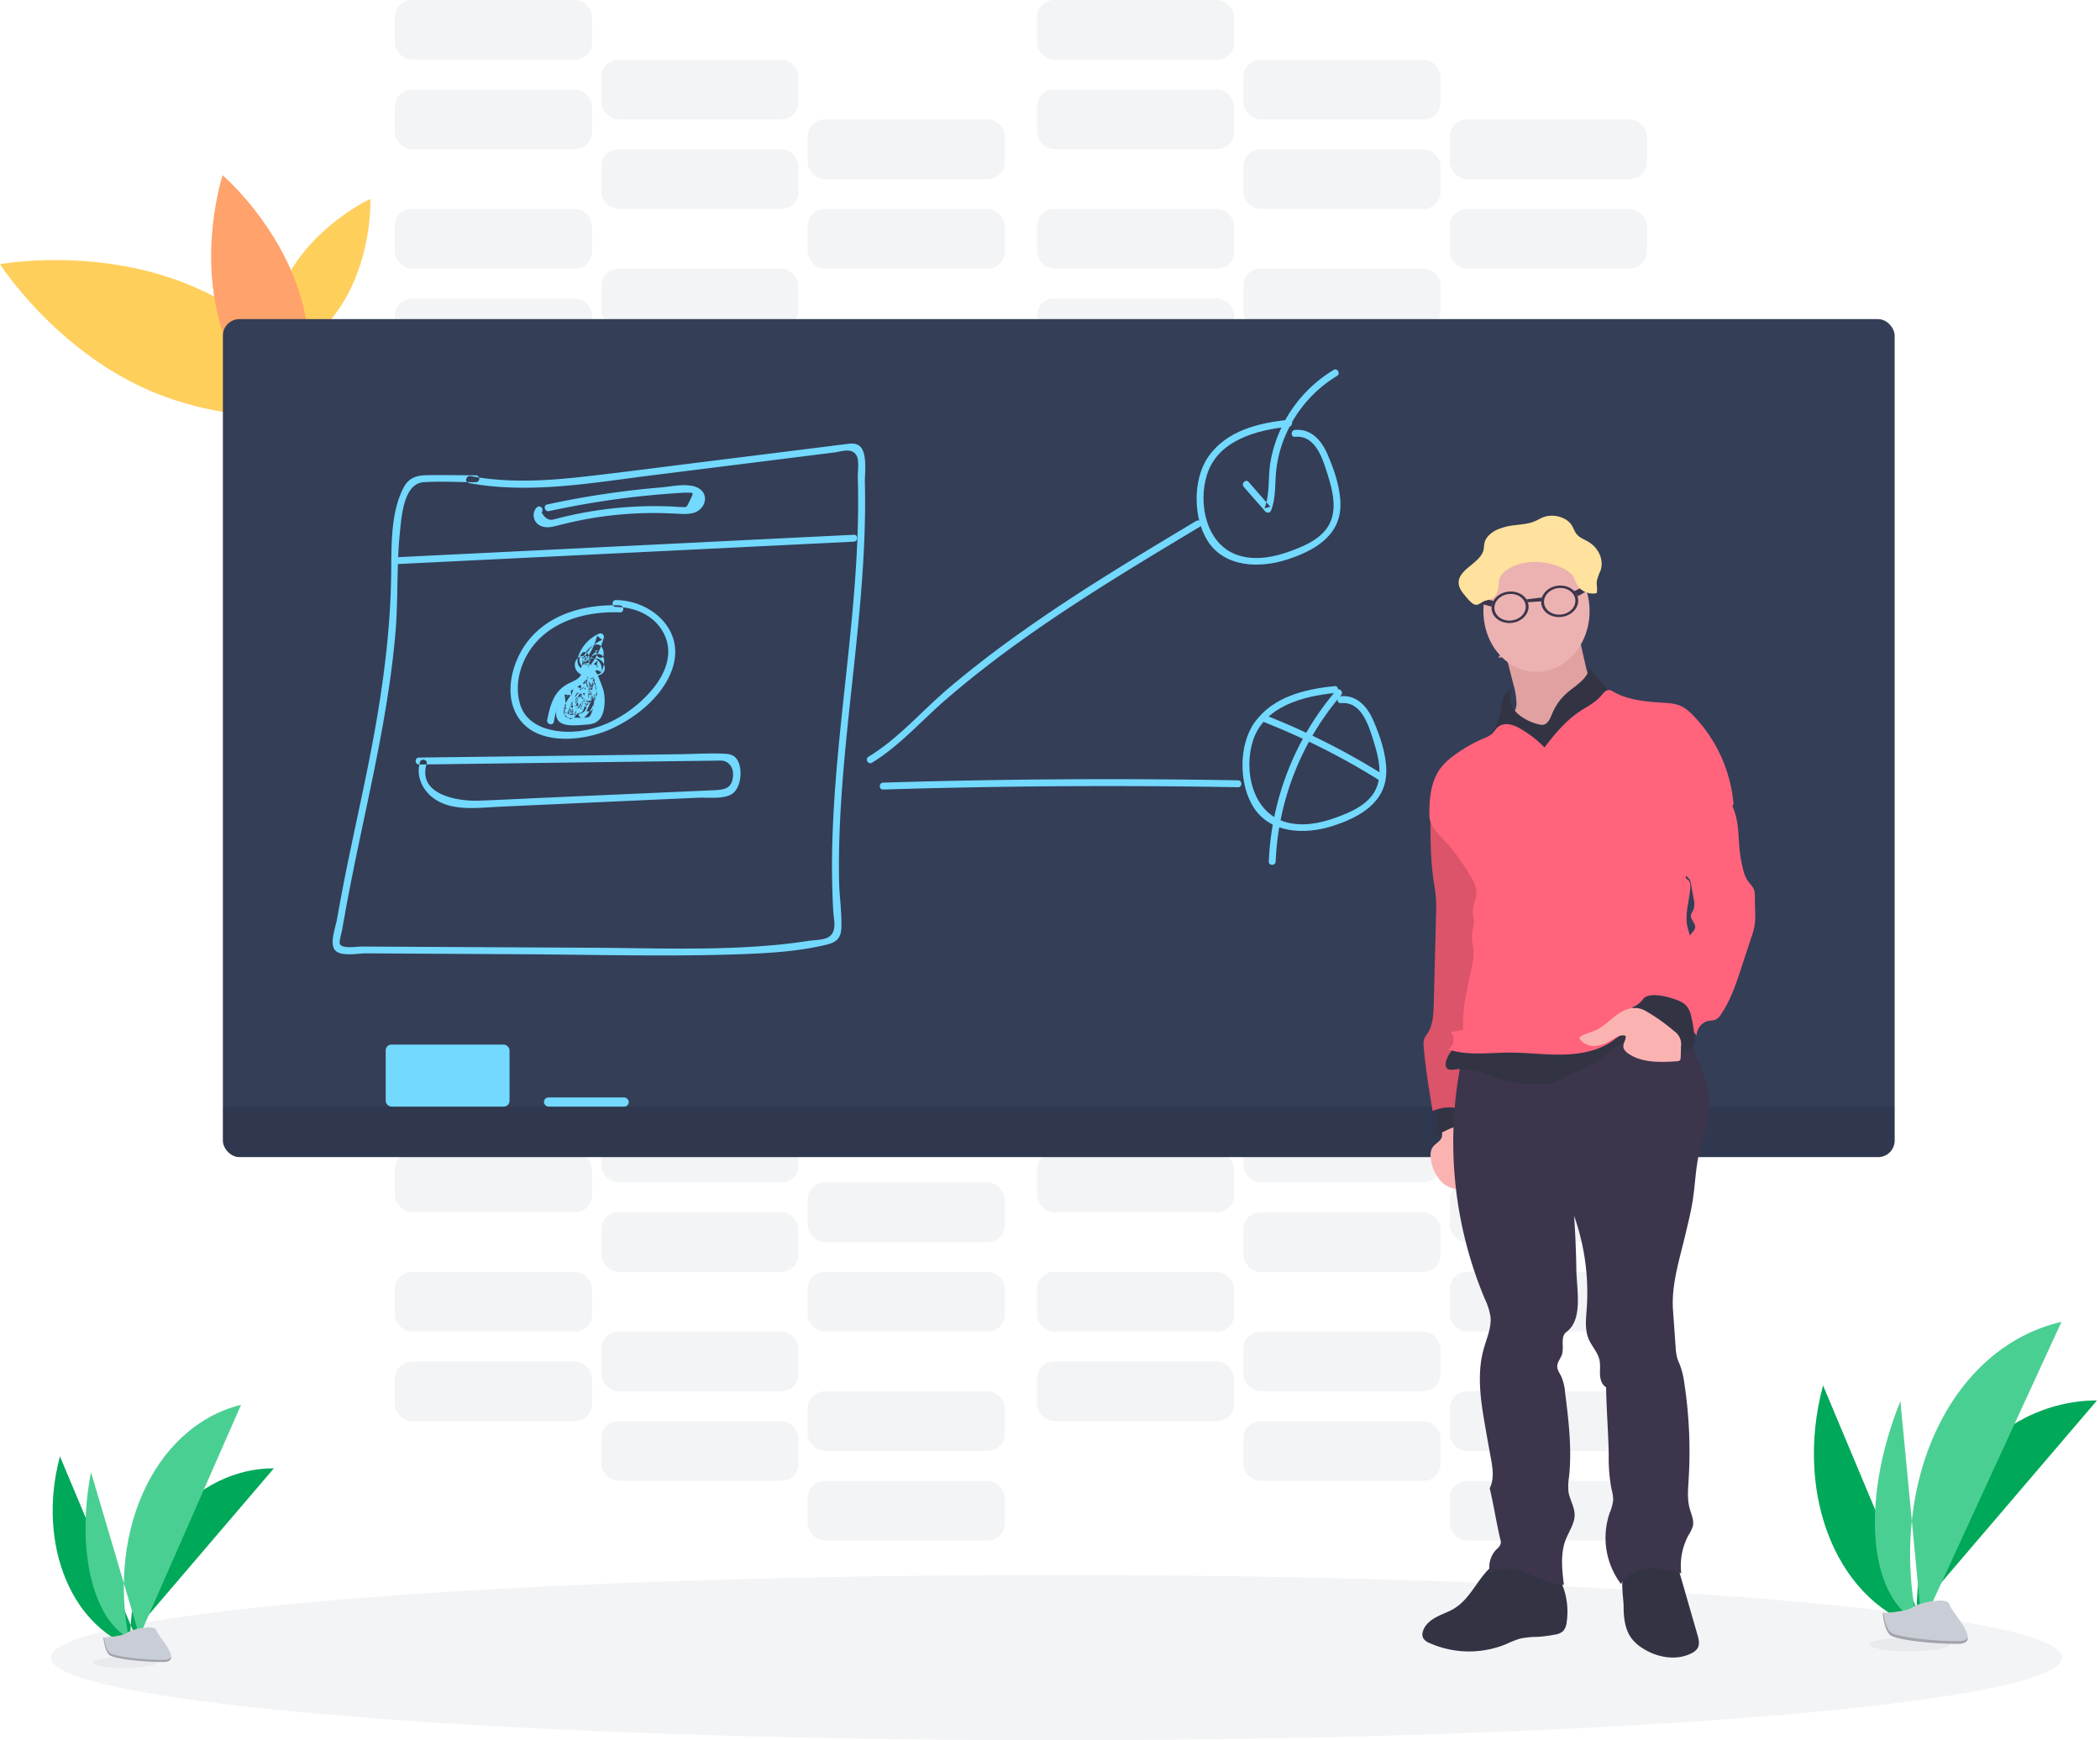 <svg xmlns="http://www.w3.org/2000/svg" width="554" height="459" viewBox="0 0 554 459">
    <g fill="none" fill-rule="evenodd">
        <rect width="52.028" height="15.744" x="104.17" y="78.72" fill="#858EA4" opacity=".1" rx="4.494"/>
        <rect width="52.028" height="15.744" x="158.619" y="94.464" fill="#858EA4" opacity=".1" rx="4.494"/>
        <rect width="52.028" height="15.744" x="213.067" y="110.208" fill="#858EA4" opacity=".1" rx="4.494"/>
        <rect width="52.028" height="15.744" x="104.17" y="55.104" fill="#858EA4" opacity=".1" rx="4.494"/>
        <rect width="52.028" height="15.744" x="158.619" y="70.848" fill="#858EA4" opacity=".1" rx="4.494"/>
        <rect width="52.028" height="15.744" x="213.067" y="86.592" fill="#858EA4" opacity=".1" rx="4.494"/>
        <rect width="52.028" height="15.744" x="273.565" y="78.72" fill="#858EA4" opacity=".1" rx="4.494"/>
        <rect width="52.028" height="15.744" x="328.013" y="94.464" fill="#858EA4" opacity=".1" rx="4.494"/>
        <rect width="52.028" height="15.744" x="382.461" y="110.208" fill="#858EA4" opacity=".1" rx="4.494"/>
        <rect width="52.028" height="15.744" x="273.565" y="55.104" fill="#858EA4" opacity=".1" rx="4.494"/>
        <rect width="52.028" height="15.744" x="328.013" y="70.848" fill="#858EA4" opacity=".1" rx="4.494"/>
        <rect width="52.028" height="15.744" x="382.461" y="86.592" fill="#858EA4" opacity=".1" rx="4.494"/>
        <rect width="52.028" height="15.744" x="104.17" y="23.616" fill="#858EA4" opacity=".1" rx="4.494"/>
        <rect width="52.028" height="15.744" x="158.619" y="39.36" fill="#858EA4" opacity=".1" rx="4.494"/>
        <rect width="52.028" height="15.744" x="213.067" y="55.104" fill="#858EA4" opacity=".1" rx="4.494"/>
        <rect width="52.028" height="15.744" x="104.17" fill="#858EA4" opacity=".1" rx="4.494"/>
        <rect width="52.028" height="15.744" x="158.619" y="15.744" fill="#858EA4" opacity=".1" rx="4.494"/>
        <rect width="52.028" height="15.744" x="213.067" y="31.488" fill="#858EA4" opacity=".1" rx="4.494"/>
        <rect width="52.028" height="15.744" x="273.565" y="23.616" fill="#858EA4" opacity=".1" rx="4.494"/>
        <rect width="52.028" height="15.744" x="328.013" y="39.36" fill="#858EA4" opacity=".1" rx="4.494"/>
        <rect width="52.028" height="15.744" x="382.461" y="55.104" fill="#858EA4" opacity=".1" rx="4.494"/>
        <rect width="52.028" height="15.744" x="273.565" fill="#858EA4" opacity=".1" rx="4.494"/>
        <rect width="52.028" height="15.744" x="328.013" y="15.744" fill="#858EA4" opacity=".1" rx="4.494"/>
        <rect width="52.028" height="15.744" x="382.461" y="31.488" fill="#858EA4" opacity=".1" rx="4.494"/>
        <rect width="52.028" height="15.744" x="104.17" y="359.086" fill="#858EA4" opacity=".1" rx="4.494"/>
        <rect width="52.028" height="15.744" x="158.619" y="374.83" fill="#858EA4" opacity=".1" rx="4.494"/>
        <rect width="52.028" height="15.744" x="213.067" y="390.574" fill="#858EA4" opacity=".1" rx="4.494"/>
        <rect width="52.028" height="15.744" x="104.17" y="335.47" fill="#858EA4" opacity=".1" rx="4.494"/>
        <rect width="52.028" height="15.744" x="158.619" y="351.214" fill="#858EA4" opacity=".1" rx="4.494"/>
        <rect width="52.028" height="15.744" x="213.067" y="366.958" fill="#858EA4" opacity=".1" rx="4.494"/>
        <rect width="52.028" height="15.744" x="273.565" y="359.086" fill="#858EA4" opacity=".1" rx="4.494"/>
        <rect width="52.028" height="15.744" x="328.013" y="374.83" fill="#858EA4" opacity=".1" rx="4.494"/>
        <rect width="52.028" height="15.744" x="382.461" y="390.574" fill="#858EA4" opacity=".1" rx="4.494"/>
        <rect width="52.028" height="15.744" x="273.565" y="335.47" fill="#858EA4" opacity=".1" rx="4.494"/>
        <rect width="52.028" height="15.744" x="328.013" y="351.214" fill="#858EA4" opacity=".1" rx="4.494"/>
        <rect width="52.028" height="15.744" x="382.461" y="366.958" fill="#858EA4" opacity=".1" rx="4.494"/>
        <rect width="52.028" height="15.744" x="104.17" y="303.982" fill="#858EA4" opacity=".1" rx="4.494"/>
        <rect width="52.028" height="15.744" x="158.619" y="319.726" fill="#858EA4" opacity=".1" rx="4.494"/>
        <rect width="52.028" height="15.744" x="213.067" y="335.47" fill="#858EA4" opacity=".1" rx="4.494"/>
        <rect width="52.028" height="15.744" x="104.17" y="280.365" fill="#858EA4" opacity=".1" rx="4.494"/>
        <rect width="52.028" height="15.744" x="158.619" y="296.109" fill="#858EA4" opacity=".1" rx="4.494"/>
        <rect width="52.028" height="15.744" x="213.067" y="311.854" fill="#858EA4" opacity=".1" rx="4.494"/>
        <rect width="52.028" height="15.744" x="273.565" y="303.982" fill="#858EA4" opacity=".1" rx="4.494"/>
        <rect width="52.028" height="15.744" x="328.013" y="319.726" fill="#858EA4" opacity=".1" rx="4.494"/>
        <rect width="52.028" height="15.744" x="382.461" y="335.47" fill="#858EA4" opacity=".1" rx="4.494"/>
        <rect width="52.028" height="15.744" x="273.565" y="280.365" fill="#858EA4" opacity=".1" rx="4.494"/>
        <rect width="52.028" height="15.744" x="328.013" y="296.109" fill="#858EA4" opacity=".1" rx="4.494"/>
        <rect width="52.028" height="15.744" x="382.461" y="311.854" fill="#858EA4" opacity=".1" rx="4.494"/>
        <ellipse cx="278.707" cy="437.201" fill="#858EA4" opacity=".1" rx="265.284" ry="21.799"/>
        <path fill="#FFCF5C" fill-rule="nonzero" d="M51.212 75.68c25.015 10.85 39.39 33.304 39.39 33.304s-26.19 4.844-51.212-6C14.368 92.137 0 69.677 0 69.677s26.19-4.85 51.212 6.001z"/>
        <path fill="#FFCF5C" fill-rule="nonzero" d="M76.793 71.229c7.738-12.716 20.915-18.772 20.915-18.772s.605 14.497-7.109 27.177c-7.713 12.68-20.92 18.73-20.92 18.73s-.63-14.491 7.114-27.135z"/>
        <path fill="#FFA26B" fill-rule="nonzero" d="M57.986 85.06c5.536 19.777 20.793 32.796 20.793 32.796s6.286-19.056.75-38.839C73.995 59.234 58.73 46.221 58.73 46.221s-6.285 19.056-.744 38.84z"/>
        <rect width="441.031" height="221.022" x="58.797" y="84.17" fill="#343E57" rx="4.361"/>
        <path fill="#000" d="M58.797 291.87h441.03v8.957a4.364 4.364 0 0 1-4.362 4.366H63.16a4.364 4.364 0 0 1-4.362-4.366v-8.956z" opacity=".1"/>
        <g fill="#73D9FF" transform="translate(86.775 96.844)">
            <rect width="32.669" height="16.35" x="14.976" y="178.677" rx="1.512"/>
            <rect width="22.384" height="2.422" x="56.719" y="192.605" rx="1.21"/>
            <path d="M36.846 30.55c15.965 2.949 32.251 0 48.15-1.999l48.32-6.055c1.954-.248 4.797-1.417 5.947.975.647 1.338.212 4.239.26 5.777.127 4.239.115 8.477 0 12.716-.218 8.102-.81 16.186-1.567 24.252-1.47 15.787-3.551 31.488-4.592 47.335-.532 8.066-.798 16.156-.562 24.222.054 1.925.133 3.851.248 5.77.127 2.15 1.089 5.342-1.253 6.777-1.337.823-3.968.78-5.499 1.023-2.42.382-4.84.684-7.308.933-16.268 1.628-32.748.95-49.076.853l-49.306-.254-12.027-.067c-1.089 0-5.015.654-5.687-.641-.284-.551.472-3.131.605-3.821.186-1.139.387-2.275.605-3.41 1.404-7.962 3.061-15.877 4.731-23.785 3.588-16.955 7.26-33.995 8.736-51.314.732-8.69.248-17.458 1.143-26.129.418-4.027.914-13.013 6.268-13.37 4.537-.303 9.208 0 13.757 0a.908.908 0 0 0 0-1.817c-4.295 0-8.596-.115-12.892-.03-2.855.054-4.84.733-6.2 3.36-3.48 6.746-3.123 15.745-3.231 23.108-.26 17.627-2.965 34.88-6.486 52.119-1.772 8.677-3.684 17.325-5.445 26.008a509.297 509.297 0 0 0-2.347 12.48c-.339 1.986-2.05 6.364-.544 8.187 1.506 1.823 6.14.842 8.215.854l14.435.085 27.66.157c17.87.103 35.802.606 53.667.079 8.53-.254 17.545-.606 25.851-2.646 2.475-.606 3.666-1.744 3.763-4.384.145-4.094-.52-8.315-.605-12.426-.605-35.182 7.653-69.874 6.806-105.068-.054-2.391.847-8.423-1.766-9.87-1.174-.654-2.698-.297-3.933-.151-2.36.272-4.712.605-7.072.884l-30.642 3.827c-9.795 1.21-19.583 2.519-29.396 3.633-10.388 1.211-20.878 1.932-31.23 0-1.143-.212-1.633 1.538-.483 1.75l-.018.073z"/>
            <path d="M17.583 51.956L138.47 46.02c1.168-.06 1.174-1.877 0-1.816L17.583 50.139c-1.161.054-1.167 1.871 0 1.817zM54.826 36.98a3.03 3.03 0 0 0 1.07 4.887c1.628.745 3.54.121 5.155-.284 2.42-.606 4.84-1.145 7.326-1.587a99.823 99.823 0 0 1 16.39-1.526c2.504-.03 4.99.085 7.495.194 1.815.073 3.769.218 5.306-.908 1.754-1.284 2.323-3.791.605-5.353-2.42-2.21-7.635-.927-10.43-.697a233.695 233.695 0 0 0-30.165 4.506c-1.137.242-.659 1.998.484 1.75A238.675 238.675 0 0 1 77.9 34.546a259.67 259.67 0 0 1 9.843-1.023c1.548-.127 3.097-.242 4.646-.333.605-.036 1.246-.103 1.863-.085 1.918.043 2.142-.303.992 2.017-1.022 2.052-.695 1.816-2.468 1.75-.75 0-1.5-.085-2.25-.122a117.083 117.083 0 0 0-4.61-.102c-3.271 0-6.534.157-9.789.472-2.759.266-5.511.642-8.24 1.126-1.706.303-3.4.654-5.088 1.042-.744.175-1.494.357-2.238.545-.357.097-.72.181-1.077.272-1.323.46-2.45-.145-3.382-1.816.81-.842-.466-2.132-1.282-1.284l.006-.024zM76.738 62.825c-8.754-.339-18.21 2.029-23.975 9.083-4.513 5.517-7.085 14.981-2.305 21.194 5.136 6.661 16.4 5.486 23.195 2.646 7.187-3.027 15.052-9.27 17.211-17.082 2.693-9.755-6.05-17.13-15.154-17.24-1.168 0-1.168 1.817 0 1.817 5.19.06 10.284 2.289 12.704 7.127 2.535 5.099.351 10.452-3.025 14.533C79.981 91.401 71.523 96.3 62.91 96.16c-5.173-.079-10.89-1.853-12.494-7.315-1.318-4.426-.314-9.265 1.985-13.189 4.973-8.477 15.094-11.347 24.374-10.984 1.168.042 1.168-1.774 0-1.817l-.036-.03z"/>
            <path d="M68.045 76.28a2.358 2.358 0 0 0-3.17 2.422c.18 2.362 2.782 3.028 4.736 2.889 1.688-.146 3.66-.77 3.068-2.883a2.712 2.712 0 0 0-1.476-1.707 3.415 3.415 0 0 0-1.707-.212c-.223 0-2.274.75-1.403-.152l-1.428-.187c.321.317.481.762.436 1.21a.915.915 0 0 0 1.361.782 1.21 1.21 0 0 1 1.64 1.417.915.915 0 0 0 1.657.702c.605-1.09 1.337-3.257.43-4.396-.605-.769-1.773-.539-2.499-.09a8.756 8.756 0 0 0-1.246 1.071c-.732.648-1.21.95-.938-.29.454-2.26 2.608-4.058 4.574-4.96l-1.331-1.023a19.154 19.154 0 0 1-3.66 7.175l1.548.642a4.045 4.045 0 0 1 2.469-3.942h-.89l.472.775c-.175 1.145 1.573 1.635 1.749.479.23-1.496-.714-3.44-2.463-2.707-2.087.872-3.17 3.264-3.127 5.395 0 .727 1.028 1.29 1.554.648a21.358 21.358 0 0 0 4.12-7.987.92.92 0 0 0-1.337-1.023 10.148 10.148 0 0 0-4.404 3.839c-.738 1.21-1.664 3.1-.913 4.493a1.924 1.924 0 0 0 2.631.745 7.08 7.08 0 0 0 1.519-1.211c.224-.2.472-.545.768-.606.266-.182.254-.079-.042.321a3.302 3.302 0 0 1-.527 1.768l1.658.697a3.03 3.03 0 0 0-1.026-3.132 3.023 3.023 0 0 0-3.275-.338l1.367.787a3.302 3.302 0 0 0-.684-2.137.92.92 0 0 0-1.421-.188c-.92.963-1.095 2.628.06 3.518.865.66 1.289 0 2.239-.151 3.224-.418 1.343 1.035.205 1.084a4.285 4.285 0 0 1-1.518-.11c-1.263-.427-1.341-.978-.236-1.653 1.083.442 1.549-1.314.484-1.75l-.024-.024z"/>
            <path d="M66.587 79.599c.744 2.422-2.33 3.221-3.788 4.057a8.436 8.436 0 0 0-2.62 2.295c-1.524 2.046-2.092 4.65-2.595 7.103-.23 1.144 1.519 1.629 1.755.484.277-1.802.791-3.56 1.53-5.226 1.09-2.168 2.65-2.894 4.683-4.008 2.033-1.115 3.503-2.84 2.783-5.19-.339-1.114-2.093-.636-1.748.485z"/>
            <path d="M69.611 78.381a1.756 1.756 0 0 0-1.512 1.817c0 .72.478 1.18.805 1.756a13.873 13.873 0 0 1 1.754 3.821c.29 1.302.575 3.633-.103 4.844-1.252 2.247-3.515 1.817-5.445 1.817-1.815 0-3.218.606-3.158-1.926.037-1.423 1.029-2.864 1.815-3.984l-1.657-.218a31.68 31.68 0 0 1 .55 5.607c0 .842 1.289 1.308 1.688.454a35.1 35.1 0 0 0 2.305-6.382l-1.785-.242.315 4.602a.914.914 0 0 0 1.688.46 2.06 2.06 0 0 0 .454-.817c.06-.285-.496-2.205-.72-1.52l1.778.242.127-4.372-1.815.242c.384 1.233.5 2.534.34 3.815-.116 1.011 1.584 1.241 1.814.242l1.138-5.873-1.658.211c.394.813.502 1.735.308 2.616-.133 1.163 1.682 1.15 1.815 0a6.388 6.388 0 0 0-.556-3.53.913.913 0 0 0-1.658.218l-1.143 5.874 1.784.242a9.915 9.915 0 0 0-.405-4.293.907.907 0 0 0-1.779.236l-.127 4.372c0 1.06 1.47 1.211 1.785.242l.097-.297a.921.921 0 0 0-.23-.884c-1.882-2.046-2.263 1.211-2.916 2.114l1.694.46-.315-4.602c-.066-.981-1.518-1.284-1.784-.242a32.574 32.574 0 0 1-2.118 5.952l1.694.46a34.268 34.268 0 0 0-.605-6.091c-.157-.836-1.252-.8-1.657-.218-1.21 1.743-3.304 5.552-1.688 7.641 1.41 1.817 5.844 1.115 7.737 1 2.989-.17 4.072-2.065 4.399-4.887.155-1.351.08-2.72-.224-4.045-.164-.715-1.815-5.244-2.311-5.153 1.15-.212.66-1.968-.484-1.756l-.03-.025z"/>
            <path d="M66.097 82.463l-4.955 6.546 1.567.914 3.63-5.256-1.658-.702-1.809 6.909a.915.915 0 0 0 1.658.702 31.918 31.918 0 0 1 2.764-3.893l-1.512-.885a9.891 9.891 0 0 1-2.28 4.197l1.518.884a8.12 8.12 0 0 1 .66-2.422c.465-1.048-1.011-1.974-1.568-.92a21.324 21.324 0 0 1-1.748 2.748l1.657.218.37-1.725-1.658-.218.266 1.514a.914.914 0 0 0 1.519.4 18.083 18.083 0 0 0 3.63-5.48h-1.561c.41.756.698 1.574.853 2.421.217 1.09 1.663.684 1.778-.242.26-2.028.393-4.071.4-6.116h-1.815v3.809c0 .987 1.615 1.278 1.784.242.12-.919.422-1.804.89-2.604h-1.592c.384.62.593 1.33.605 2.06a.908.908 0 1 0 1.815 0l.23-1.212h-1.748c.175 1.072.84 7.11-1.525 6.4-.399-.096-.514-.072-.345.067l.539-1.15 1.264-2.683-1.694-.46c.11 1.247.224 3.028-.526 4.093-.605.866-2.468 1.211-3.418.703a6.053 6.053 0 0 1-1.58-1.66l-1.24 1.212c1.005.732 2.632 2.53 3.927 2.634.986.079 1.815-.739 2.462-1.393a10.56 10.56 0 0 0 2.959-7.769.908.908 0 1 0-1.815 0v2.07a.908.908 0 1 0 1.815 0v-5.08a.908.908 0 1 0-1.815 0 21.82 21.82 0 0 1-.315 3.634l1.785.242a41.863 41.863 0 0 1-.2-4.354.908.908 0 0 0-1.778-.242c-.273 1.156-.605 2.295-.926 3.427l1.658-.218-.127-.484c-.085-1.157-1.9-1.163-1.815 0 .02.49.148.97.375 1.405.35.738 1.446.478 1.657-.218.345-1.139.654-2.277.926-3.428l-1.785-.242c-.009 1.454.058 2.907.2 4.354.09.932 1.591 1.332 1.779.242a25.05 25.05 0 0 0 .38-4.142h-1.814v5.08h1.815v-2.07h-1.815a8.737 8.737 0 0 1-2.208 6.225c-.236.268-.491.519-.763.75-.43.412-.823.352-1.167-.187-.86-.357-1.749-1.278-2.499-1.817-.75-.539-1.779.527-1.246 1.242 1.391 1.853 3.466 3.917 6.05 3.027 2.716-.962 3.085-4.644 2.88-7.066-.067-.806-1.271-1.35-1.689-.454-.605 1.277-1.21 2.549-1.815 3.833-.211.448-.604 1.065-.544 1.598.2 1.363 1.851 1.139 2.868 1.06 3.938-.297 3.315-5.886 2.861-8.696-.151-.932-1.506-.787-1.748 0a5.351 5.351 0 0 0-.297 1.72h1.815a7.205 7.205 0 0 0-.853-2.973.913.913 0 0 0-1.567 0 8.834 8.834 0 0 0-1.077 3.028l1.815.242v-3.81a.908.908 0 1 0-1.815 0 49.281 49.281 0 0 1-.399 6.117l1.785-.242a10.403 10.403 0 0 0-1.035-2.834.913.913 0 0 0-1.567 0 16.569 16.569 0 0 1-3.345 5.11l1.518.4-.266-1.514c-.139-.805-1.276-.83-1.657-.218a3.988 3.988 0 0 0-.55 3.125c.15.86 1.24.769 1.657.218a21.257 21.257 0 0 0 1.748-2.743l-1.567-.92a10.338 10.338 0 0 0-.847 2.851c-.109.8.841 1.635 1.519.885a12.114 12.114 0 0 0 2.746-5.002c.224-.824-.913-1.605-1.518-.884a34.691 34.691 0 0 0-3.025 4.239l1.658.702 1.845-6.885a.915.915 0 0 0-1.658-.702l-3.63 5.262c-.677.975.877 1.816 1.567.914l4.937-6.54c.702-.932-.871-1.816-1.567-.92h-.048zM143.28 104.317c7.26-4.445 13.031-11.076 19.444-16.622 6.957-6.013 14.26-11.615 21.78-16.92 14.603-10.293 29.94-19.504 45.264-28.69a.909.909 0 0 0-.914-1.568c-15.324 9.186-30.666 18.378-45.27 28.69-6.891 4.845-13.618 9.98-20.068 15.43-7.017 5.934-13.267 13.322-21.174 18.111-.998.606-.085 2.18.914 1.569h.024z"/>
            <path d="M253.199 13.88c-7.865.799-16.335 2.803-21.175 9.688-4.18 5.922-4.09 16.253-.163 22.332 4.459 6.91 13.57 7.158 20.648 4.923 7.078-2.234 14.405-6.152 14.338-14.618-.036-4.541-1.676-9.27-3.485-13.388-1.56-3.555-4.325-6.661-8.512-6.267-1.155.109-1.167 1.925 0 1.816 5.608-.52 7.411 6.146 8.742 10.355 1.21 3.93 2.33 8.58.43 12.486-1.9 3.906-6.48 5.898-10.394 7.327-4.235 1.538-8.887 2.477-13.31 1.211-8.76-2.452-11.18-13.564-8.657-21.448 2.904-9.083 13.189-11.753 21.568-12.601 1.15-.115 1.162-1.932 0-1.817h-.03zM265.298 84.122c-7.864.8-16.334 2.804-21.174 9.689-4.18 5.922-4.09 16.252-.163 22.332 4.458 6.91 13.57 7.157 20.648 4.923 7.078-2.234 14.404-6.152 14.338-14.618-.037-4.541-1.676-9.27-3.485-13.388-1.56-3.555-4.326-6.661-8.512-6.268-1.156.11-1.168 1.926 0 1.817 5.608-.52 7.41 6.146 8.742 10.355 1.21 3.93 2.329 8.58.43 12.486-1.9 3.906-6.48 5.898-10.394 7.327-4.235 1.538-8.887 2.477-13.31 1.211-8.76-2.452-11.18-13.564-8.657-21.448 2.904-9.083 13.189-11.754 21.568-12.601 1.149-.115 1.161-1.932 0-1.817h-.03z"/>
            <path d="M241.335 31.567l5.73 6.54a.913.913 0 0 0 1.512-.406c1.21-3.185.98-6.485 1.264-9.834a32.402 32.402 0 0 1 2.571-10.034 33.858 33.858 0 0 1 13.54-15.532c.998-.605.084-2.18-.914-1.568a35.545 35.545 0 0 0-13.69 15.054 34.824 34.824 0 0 0-3.025 9.61c-.605 3.93-.055 8.047-1.507 11.82l1.519-.406-5.7-6.528c-.774-.878-2.05.412-1.282 1.284h-.018zM146.202 111.396a1946.504 1946.504 0 0 1 93.639-.606c1.167 0 1.167-1.817 0-1.817a1925.938 1925.938 0 0 0-93.64.606c-1.167.036-1.173 1.853 0 1.817zM246.362 93.484a187.427 187.427 0 0 1 30.655 15.417c.992.605 1.905-.951.913-1.569a189.429 189.429 0 0 0-31.06-15.598c-1.082-.43-1.554 1.326-.477 1.75h-.03z"/>
            <path d="M265.734 85.254a74.217 74.217 0 0 0-17.793 45.131c-.048 1.169 1.767 1.169 1.815 0a72.181 72.181 0 0 1 17.26-43.847c.757-.884-.52-2.174-1.282-1.284zM23.772 104.801l67.619-.884 7.774-.103c1.397 0 2.795-.048 4.192-.054 1.966 0 3.291 1.635 3.255 3.633-.09 4.239-2.753 4.087-6.237 4.239l-8.403.381-34.218 1.508c-6.129.272-12.263.605-18.392.817-5.53.17-16.044-1.635-13.587-9.688.338-1.12-1.41-1.599-1.755-.485-1.21 3.96.932 7.981 4.38 10.058 4.894 2.943 11.344 1.944 16.746 1.702l42.01-1.908 10.2-.454c2.613-.12 6.25.412 8.651-.805 2.82-1.423 3.315-7.073 1.537-9.453-.914-1.21-2.196-1.32-3.63-1.374-3.763-.145-7.593.103-11.362.151l-20.944.279-47.86.605c-1.168 0-1.168 1.817 0 1.817l.024.018z"/>
        </g>
        <g transform="translate(374.675 135.641)">
            <path fill="#323444" d="M9.069 288.54c-1.525.957-3.267 1.496-4.84 2.338-1.573.841-3.104 2.107-3.551 3.85a2.424 2.424 0 0 0 .078 1.648c.392.631.99 1.107 1.694 1.344a25.684 25.684 0 0 0 20.334.23 26.768 26.768 0 0 1 3.508-1.392 22.781 22.781 0 0 1 4.495-.46 34.52 34.52 0 0 0 4.725-.606 4.154 4.154 0 0 0 2.142-.89 3.98 3.98 0 0 0 .962-2.313 19.058 19.058 0 0 0-3.025-13.492 4.558 4.558 0 0 0-1.319-1.399 5.084 5.084 0 0 0-2.1-.563c-3.024-.37-6.194-1.047-9.25-1.12-2.19-.049-3.29.993-4.84 2.5-3.2 3.204-5.069 7.86-9.013 10.325zM53.65 288.092c0 2.967.357 6.11 2.153 8.478a11.19 11.19 0 0 0 2.94 2.573c3.8 2.422 8.833 3.313 12.838 1.26.647-.29 1.2-.756 1.597-1.345.605-1.053.285-2.367-.054-3.53l-5.796-20.104c-3.745.575-9.25.981-12.577 2.883-2.414 1.374-1.101 7.133-1.101 9.785z"/>
            <path fill="#FBB3B2" d="M5.669 164.301c-.351 1.109-1.622 1.623-2.317 2.556-.817 1.096-.732 2.616-.436 3.948a10.443 10.443 0 0 0 2.656 5.238 6.27 6.27 0 0 0 5.445 1.853c1.948-.37 3.63-2.095 3.696-4.075a7.72 7.72 0 0 0-.569-2.622l-4.126-11.942a.606.606 0 0 0-.29-.405.605.605 0 0 0-.454.078c-.974.46-2.928.945-3.496 1.956-.57 1.011.302 2.32-.11 3.415z"/>
            <path fill="#323444" d="M3.739 163.702c1.506-.236 2.825-1.12 4.235-1.702 1.41-.581 3.176-.805 4.362.164.338.278.665.66 1.107.654a43.38 43.38 0 0 0-2.71-8.623.672.672 0 0 0-.237-.333.683.683 0 0 0-.514 0l-4.071 1.066c-1.507.393-1.682.272-1.567 1.756.03.66.369 7.018-.605 7.018z"/>
            <path fill="#DB5469" d="M3.291 77.473c-.605.932-.605 2.095-.605 3.191 0 5.36.055 10.748.847 16.053.188 1.272.424 2.543.545 3.827a44.19 44.19 0 0 1 .084 5.371l-.605 23.313c-.072 2.853-.218 5.917-1.978 8.157a3.902 3.902 0 0 0-.708 2.586c.46 5.85 1.428 11.65 2.39 17.433a10.754 10.754 0 0 1 9.764.467 107.67 107.67 0 0 0 5.016-29.672c.139-4.96-.073-9.949.69-14.848 1.276-8.247.755-16.707-.182-25.003-.297-2.628-.926-5.334-2.608-7.369a11.16 11.16 0 0 0-6.05-3.488c-2.238-.587-4.24.018-6.6-.018z"/>
            <path fill="#3C354C" d="M10.684 145.082a107.036 107.036 0 0 0 6.364 61.91 16.803 16.803 0 0 1 1.476 4.578c.333 2.967-1.034 5.82-1.814 8.69-1.815 6.527-.769 13.479.393 20.158.484 2.785.982 5.569 1.494 8.35.502 2.713.986 5.662-.272 8.12 1.083 4.518 1.724 8.993 2.807 13.51.115.358.15.736.103 1.108a3.264 3.264 0 0 1-1.107 1.484 6.629 6.629 0 0 0-1.688 6.34c2.765-1.986 6.618-1.29 9.776 0 3.158 1.29 6.268 3.028 9.68 3.028-.496-4.009-.974-8.218.502-11.978.86-2.18 2.372-4.239 2.33-6.57-.043-2.09-1.32-3.954-1.628-6.02a15.25 15.25 0 0 1 .145-3.85c.81-7.412-.109-14.897-1.028-22.296a13.332 13.332 0 0 0-1.017-4.24c-.43-.871-1.07-1.707-1.058-2.682 0-1.132.913-2.053 1.252-3.13.605-1.987-.508-4.687 1.167-5.916 4.417-3.246 2.723-10.997 2.626-16.477-.077-4.728-.278-9.45-.605-14.17a60.406 60.406 0 0 1 3.34 24.428c-.194 2.712-.551 5.565.508 8.071.81 1.926 2.42 3.513 2.855 5.553.272 1.26.079 2.562.14 3.845.06 1.284.495 2.683 1.603 3.33.084 5.838.605 12.081.695 17.919a44.244 44.244 0 0 0 .726 8.901c.272.934.422 1.899.448 2.87a12.004 12.004 0 0 1-.956 3.53 20.258 20.258 0 0 0 3.025 18.682c1.428-2.537 4.404-3.882 7.308-4.094 2.904-.212 5.772.521 8.585 1.26a16.841 16.841 0 0 1 2.008-10.234 8.378 8.378 0 0 0 1.06-2.277c.326-1.538-.437-3.07-.848-4.59-.671-2.422-.435-5.032-.278-7.563.528-8.477.153-16.986-1.12-25.384a21.52 21.52 0 0 0-1.155-4.844c-.218-.557-.484-1.09-.665-1.654a13.042 13.042 0 0 1-.484-3.1l-.696-9.689c-.49-6.788 1.736-13.491 3.291-20.116.696-2.967 1.452-5.928 1.918-8.943.635-4.106.738-8.302 1.67-12.353.834-3.634 2.34-7.176 2.655-10.9.484-5.771-1.911-11.348-4.234-16.64-.968-2.18-4.629-1.962-6.982-2.35-16.691-2.743-34.272-2.761-50.014 3.421a12.444 12.444 0 0 0-4.301 2.974z"/>
            <path fill="#FBB3B2" d="M22.717 37.604l1.851 7.206c.504 1.653.782 3.366.83 5.093.018.63-.121 1.254-.406 1.816-.305.462-.695.86-1.15 1.175-1.264.963-2.141 3.21-3.587 3.875.744 1.296 1.772.455 3.115 1.103 2.366 1.15 4.532 2.803 7.097 3.372 2.42.533 4.96.03 7.362-.605 3.406-.927 6.794-2.204 9.535-4.439 2.74-2.234 4.301-4.208 4.29-7.739-3.026.358-5.718-2.7-7.055-5.45a14.815 14.815 0 0 1-1.016-3.263l-1.622-7.14c-1.766.388-3.206 1.654-4.894 2.314-1.688.66-3.684.72-5.56.805a59.84 59.84 0 0 0-9.897 1.284c-.448.09-1.01.375-.902.811"/>
            <path fill="#000" d="M22.717 37.604l1.851 7.206c.504 1.653.782 3.366.83 5.093.018.63-.121 1.254-.406 1.816-.305.462-.695.86-1.15 1.175-1.264.963-2.141 3.21-3.587 3.875.744 1.296 1.772.455 3.115 1.103 2.366 1.15 4.532 2.803 7.097 3.372 2.42.533 4.96.03 7.362-.605 3.406-.927 6.794-2.204 9.535-4.439 2.74-2.234 4.301-4.208 4.29-7.739-3.026.358-5.718-2.7-7.055-5.45a14.815 14.815 0 0 1-1.016-3.263l-1.622-7.14c-1.766.388-3.206 1.654-4.894 2.314-1.688.66-3.684.72-5.56.805a59.84 59.84 0 0 0-9.897 1.284c-.448.09-1.01.375-.902.811" opacity=".1"/>
            <ellipse cx="30.666" cy="25.542" fill="#ECB2B1" rx="14.002" ry="16.035"/>
            <path fill="#323444" d="M35.077 51.974a14.532 14.532 0 0 1 3.63-4.845c2.256-1.98 5.342-3.585 5.874-6.54l4.888 5.699c.266.264.472.582.605.932a2.351 2.351 0 0 1-.46 1.883c-1.21 1.932-3.115 3.313-4.918 4.711a149.42 149.42 0 0 0-11.852 10.464 1.21 1.21 0 0 1-.635.388 1.143 1.143 0 0 1-.66-.188 27.526 27.526 0 0 1-8.45-6.879c-.176-.212-.394-.454-.678-.436a.87.87 0 0 0-.454.236c-1.628 1.332-3.406 2.925-5.493 2.72 2.704-1.945 4.234-5.19 4.803-8.478.113-1.126.344-2.236.69-3.313a3.456 3.456 0 0 1 2.36-2.24c-1.32 2.016-.418 4.874 1.354 6.503a13.353 13.353 0 0 0 6.002 2.913c2.057.387 2.662-1.944 3.394-3.53zM14.235 146.729c2.281.563 4.44 1.52 6.655 2.228a31.776 31.776 0 0 0 12.493 1.314 6.741 6.741 0 0 0 3.63-1.157c.284-.23.544-.502.847-.714a5.92 5.92 0 0 1 1.627-.672c5.548-1.738 10.194-5.486 14.701-9.156.145-.121.309-.273.297-.466a.606.606 0 0 0-.182-.345l-2.372-2.725c-6.219 1.06-12.59.66-18.9.502a27.416 27.416 0 0 0-3.883.103c-1.246.145-2.474.46-3.703.727-4.664 1.017-9.431 1.405-14.156 2.07-.33.025-.651.125-.938.291-.199.155-.37.343-.502.558l-1.658 2.33a7.335 7.335 0 0 0-1.391 2.671c-.387 1.817.423 2.422 1.966 2.186a14.35 14.35 0 0 1 5.47.255z"/>
            <path fill="#FF647C" fill-rule="nonzero" d="M32.778 61.505a29.472 29.472 0 0 0-6.238-4.875 8.834 8.834 0 0 0-3.024-1.21 3.772 3.772 0 0 0-3.098.762c-.538.478-.877 1.145-1.397 1.647a6.95 6.95 0 0 1-2.215 1.254 39.266 39.266 0 0 0-7.78 4.438A17.853 17.853 0 0 0 5.5 66.78c-2.74 3.512-3.152 8.29-3.08 12.747.055 3.1 3.026 5.401 5.07 7.72a56.884 56.884 0 0 1 5.191 7.267c1.101 1.744 2.25 3.633 2.112 5.71-.115 1.702-1.107 3.3-.95 4.996.054.605.248 1.162.302 1.75.11 1.21-.369 2.422-.49 3.633-.163 1.714.394 3.415.424 5.141a16.364 16.364 0 0 1-.448 3.506c-1.161 5.535-2.62 11.1-2.323 16.75l-3.352.605a2.836 2.836 0 0 1-.647 4.523c5.233 1.75 10.89.866 16.437.86 4.592 0 9.166.606 13.752.521 4.585-.085 9.316-.914 13.097-3.512 1.029-.703 1.973-1.526 3.056-2.138a15.06 15.06 0 0 1 4.628-1.514c2.99-.57 6.03-.842 9.074-.811 1.489 0 3.11.06 4.296-.836 1.307-.993 1.64-2.791 1.815-4.42.175-1.72.284-3.446.314-5.171.051-1.344-.02-2.69-.211-4.021a26.35 26.35 0 0 0-.708-2.883l-2.281-8.041c-.944-3.319.369-6.958.647-10.397.067-.812.079-1.756-.544-2.277-.224-.188-.533-.315-.605-.606a1.036 1.036 0 0 1 .145-.811c1.21-2.422 3.025-4.56 4.683-6.746a137.86 137.86 0 0 0 7.743-11.91 38.341 38.341 0 0 0-10.248-22.939c-1.21-1.314-2.595-2.573-4.29-3.167a12.694 12.694 0 0 0-3.411-.55c-4.743-.322-9.68-.606-13.812-2.992a2.624 2.624 0 0 0-.986-.418c-.914-.103-1.58.8-2.172 1.514-1.525 1.817-3.77 2.858-5.741 4.196-3.679 2.501-6.552 5.94-9.208 9.447z"/>
            <path fill="#FF647C" d="M83.058 78.89c.943 2.991.853 6.188 1.161 9.307.183 1.882.513 3.747.986 5.577a8.906 8.906 0 0 0 1.15 2.84c.544.8 1.325 1.447 1.67 2.35.188.61.272 1.25.248 1.889l.072 4.178a15.036 15.036 0 0 1-.986 6.504l-2.607 7.938c-1.41 4.3-2.856 8.666-5.397 12.408a3.577 3.577 0 0 1-1.555 1.46 7.544 7.544 0 0 1-1.566.241 4.032 4.032 0 0 0-3.322 3.918 9.194 9.194 0 0 0-2.232-2.283l-5.306-4.239c-1.815-1.477-3.708-2.979-5.91-3.833a16.037 16.037 0 0 0 11.143-13.479 6.06 6.06 0 0 1 .605-2.652c.442-.715 1.259-1.26 1.32-2.101.072-1.06-1.126-1.86-1.126-2.92 0-.702.52-1.283.75-1.943a4.885 4.885 0 0 0 0-2.489l-.732-4.069a3.108 3.108 0 0 0-.363-1.163 7.518 7.518 0 0 0-.908-.956c-1.258-1.411-.701-3.634 0-5.371a51.35 51.35 0 0 1 6.183-10.858A37.126 37.126 0 0 0 78.8 75.62c.64-1.114.786-2.658 1.464-3.633.87 2.289 2.05 4.547 2.795 6.903z"/>
            <path fill="#323444" d="M59.276 127.394c-.27.2-.503.446-.69.726a6.116 6.116 0 0 1-2.74 1.956c.605.436 1.155.866 1.724 1.308a75.58 75.58 0 0 1 11.495 11.003c.38-1.363 2.661-1.266 3.218-2.568.131-.372.173-.77.121-1.162a35.497 35.497 0 0 0-.871-6.056 6.858 6.858 0 0 0-1.21-2.834c-.847-1.023-2.166-1.513-3.424-1.937-1.906-.666-5.687-1.605-7.623-.436z"/>
            <path fill="#FBB3B2" d="M51.714 132.153c-1.815 1.345-3.406 3.028-5.445 3.948-1.44.654-3.08.939-4.338 1.914.684 1.508 2.462 2.289 4.114 2.228a9.77 9.77 0 0 0 4.604-1.69c1.083-.665 2.353-1.44 3.533-.974.182.92-.605 1.786-.605 2.719 0 .932.774 1.61 1.537 2.101 3.63 2.343 8.3 2.15 12.626 1.877.248.01.492-.063.695-.206.19-.22.283-.509.26-.799.055-.957.08-1.907.085-2.864a4.107 4.107 0 0 0-1.754-4.045 49.373 49.373 0 0 0-7.563-5.36c-2.661-1.543-5.36-.629-7.75 1.151z"/>
            <path fill="#3C354C" fill-rule="nonzero" d="M36.293 18.838c-2.686.321-4.64 2.423-4.368 4.705.272 2.283 2.668 3.858 5.354 3.53 2.686-.326 4.64-2.421 4.368-4.698-.272-2.277-2.668-3.858-5.354-3.537zm.913 7.606c-2.274.272-4.301-1.066-4.537-2.991-.236-1.926 1.428-3.706 3.696-3.979 2.269-.272 4.302 1.066 4.538 2.992.236 1.925-1.428 3.705-3.697 3.978zM23.201 20.413c-2.686.32-4.64 2.422-4.368 4.699.272 2.277 2.668 3.857 5.354 3.536 2.686-.32 4.64-2.422 4.368-4.705-.272-2.283-2.668-3.851-5.354-3.53zm.914 7.6c-2.275.272-4.302-1.066-4.532-2.986-.23-1.92 1.422-3.706 3.697-3.984 2.274-.279 4.301 1.065 4.53 2.99.23 1.927-1.427 3.707-3.695 3.98z"/>
            <path fill="#3C354C" d="M13.479 21.581l5.838 1.248-.575 1.538-5.505-1.617zM46.02 17.67l-5.383 2.597.925 1.357 4.967-2.876zM28.017 22.441l4.095-.49-.211 1.017-3.515.236z"/>
            <path fill="#FFE29D" fill-rule="nonzero" d="M20.073 21.067c.386-.83.592-1.732.605-2.646a5.66 5.66 0 0 1 .279-1.611c.297-.661.75-1.24 1.318-1.69 1.888-1.598 4.592-2.422 7.26-2.537a16.77 16.77 0 0 1 8.397 1.817 6.534 6.534 0 0 1 2.087 1.55c.847 1.035 1.029 2.374 1.882 3.397a4.94 4.94 0 0 0 4.634 1.453c.297-1.053-.09-2.168.06-3.245.239-.924.56-1.824.962-2.689.938-2.767-.429-5.977-3.248-7.63-.986-.605-2.154-.999-2.892-1.816-.738-.818-.914-1.666-1.422-2.483C38.646.775 35.155-.236 32.5.763c-.835.315-1.573.793-2.42 1.132-1.573.648-3.364.763-5.094.981a15.59 15.59 0 0 0-4.937 1.296c-1.494.739-2.747 1.926-3.091 3.343-.164.654-.127 1.332-.29 1.98-.836 3.288-6.226 4.887-6.529 8.241-.108 1.211.551 2.374 1.374 3.361.568.672 1.93 2.47 2.892 2.731.961.26 1.694-.654 2.613-.969 1.452-.454 2.33-.55 3.055-1.792z"/>
        </g>
        <path fill="#00A85A" fill-rule="nonzero" d="M480.937 365.407c-7.875 29.386 4.17 58.103 26.931 64.2M505.63 425.035c0-30.767 21.282-55.661 47.58-55.661"/>
        <path fill="#4ACF92" fill-rule="nonzero" d="M501.341 369.56c-10.83 26.798-8.317 53.036 5.61 58.662M506.264 430.308c-8.846-38.304 7.964-74.836 37.58-81.672"/>
        <ellipse cx="503.784" cy="433.755" fill="#858EA4" opacity=".1" rx="10.599" ry="1.792"/>
        <path fill="#C9CDD6" fill-rule="nonzero" d="M496.663 425.423s6.05-.188 7.865-1.484c1.815-1.296 9.299-2.852 9.752-.769.454 2.083 9.075 10.361 2.257 10.415-6.818.055-15.863-1.065-17.678-2.173-1.815-1.109-2.196-5.99-2.196-5.99z"/>
        <path fill="#000" d="M516.664 432.859c-6.824.054-15.857-1.066-17.678-2.174-1.385-.842-1.935-3.876-2.123-5.268h-.2s.381 4.88 2.202 5.989c1.821 1.108 10.854 2.228 17.678 2.173 1.972 0 2.65-.72 2.613-1.756-.272.63-.992 1.024-2.492 1.036z" opacity=".2"/>
        <path fill="#00A85A" d="M15.816 384.122C9.546 407.52 19.13 430.347 37.24 435.2M34.404 431.557c0-24.476 16.94-44.283 37.854-44.283"/>
        <path fill="#4ACF92" d="M24.008 388.288c-4.392 22.587 1.562 42.682 13.29 44.962M34.837 436.008c-7.568-30.348 5.297-59.641 28.76-65.49"/>
        <ellipse cx="32.934" cy="438.496" fill="#858EA4" opacity=".1" rx="8.433" ry="1.429"/>
        <path fill="#C9CDD6" fill-rule="nonzero" d="M27.271 431.866s4.81-.152 6.256-1.211c1.446-1.06 7.405-2.271 7.762-.606.357 1.665 7.23 8.242 1.815 8.284-5.415.042-12.62-.848-14.066-1.726-1.446-.878-1.767-4.741-1.767-4.741z"/>
        <path fill="#000" d="M43.182 437.806c-5.444.042-12.62-.848-14.065-1.732-1.102-.666-1.537-3.082-1.688-4.19h-.158s.303 3.881 1.749 4.765c1.446.885 8.639 1.769 14.066 1.726 1.566 0 2.11-.569 2.08-1.399-.217.485-.816.794-1.984.83z" opacity=".2"/>
    </g>
</svg>
